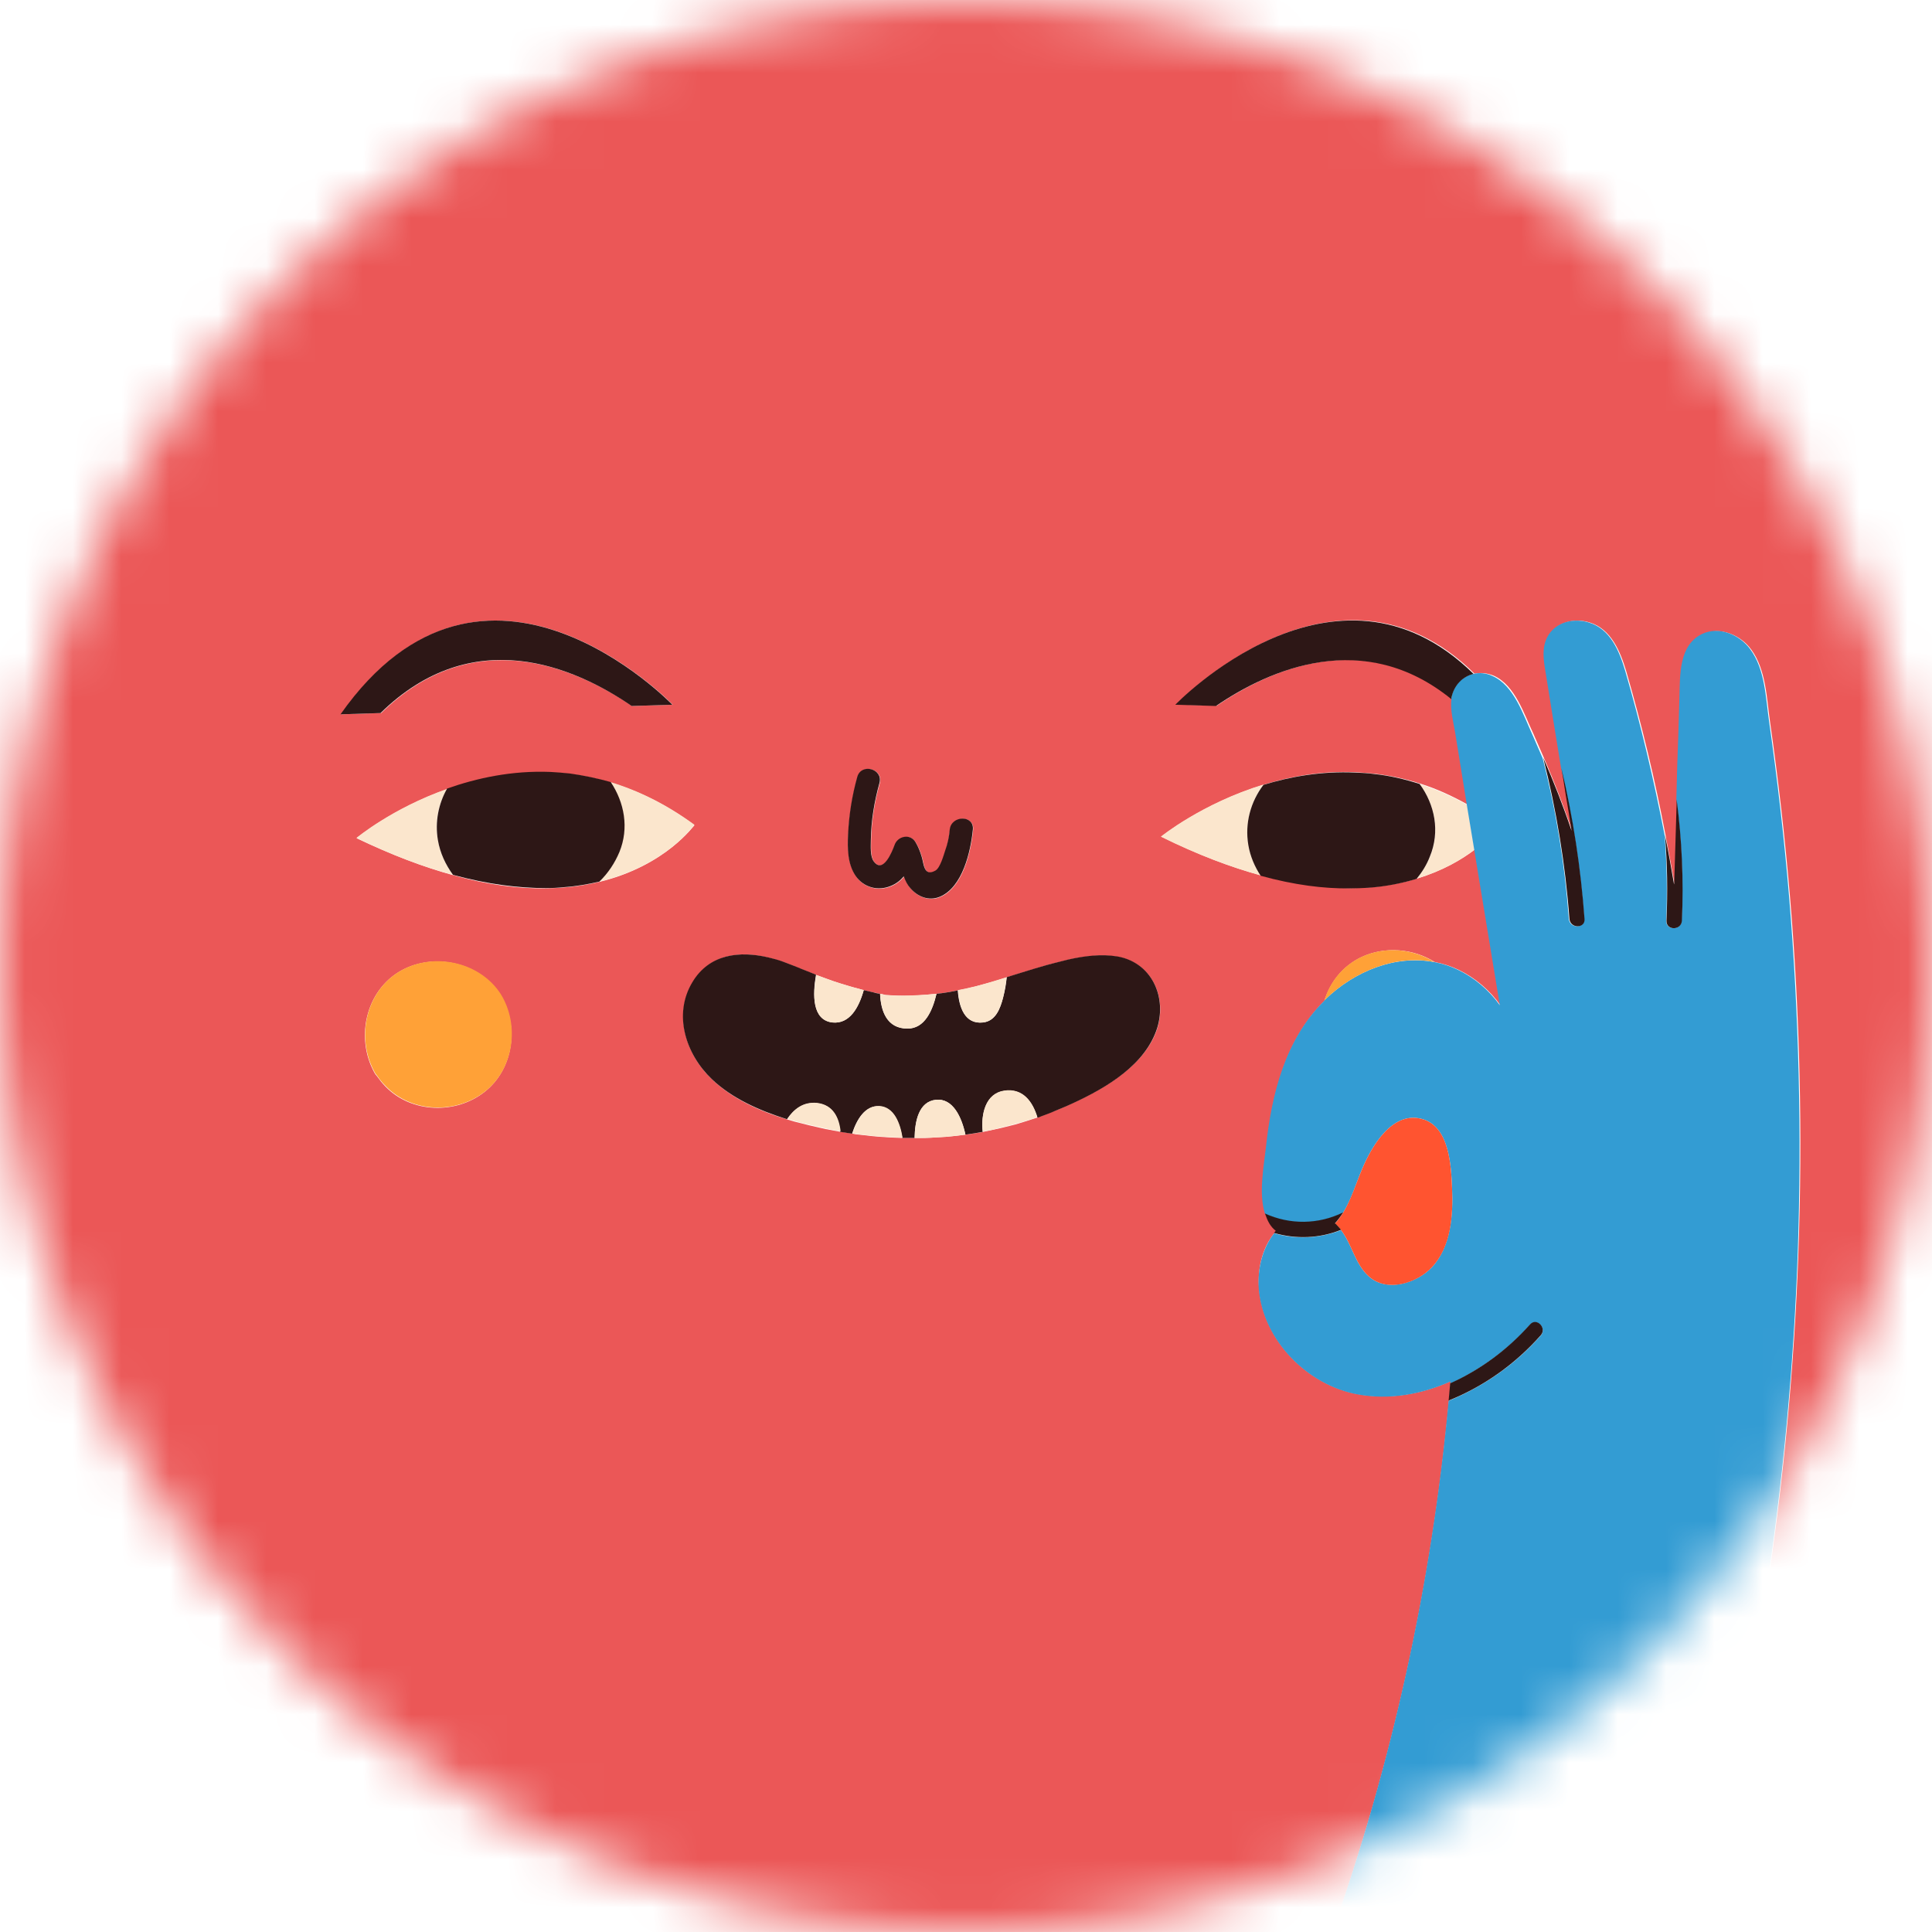 <svg width="40" height="40" viewBox="0 0 40 40" fill="none" xmlns="http://www.w3.org/2000/svg">
<mask id="mask0" style="mask-type:alpha" maskUnits="userSpaceOnUse" x="0" y="0" width="40" height="40">
<circle cx="20" cy="20" r="20" fill="#C4C4C4"/>
</mask>
<g mask="url(#mask0)">
<path d="M39.875 0H35.135H34.375H32.436H28.716H27.3H26.975H16.065H0V4.53V4.625V5.474V8.396V8.568V11.522V13.972V14.604V15.752V20.167V26.904V34.114V34.777V35.077V35.198V35.46V35.568V39.926V40.098H0.14H9.085H9.895H12.735H18.936H20.186H21.577H27.555C28.825 36.513 29.648 32.787 29.999 28.997C30.012 28.876 30.024 28.761 30.031 28.64C30.031 28.627 30.031 28.614 30.037 28.595C29.437 28.863 28.78 28.984 28.11 28.863C27.077 28.678 26.164 27.759 26.069 26.694C26.03 26.286 26.126 25.845 26.388 25.526C26.4 25.514 26.413 25.494 26.426 25.482C26.375 25.437 26.33 25.386 26.292 25.329C26.254 25.265 26.222 25.195 26.203 25.124C26.069 24.703 26.177 24.155 26.222 23.753C26.337 22.655 26.617 21.52 27.421 20.722C27.536 20.339 27.798 20.001 28.187 19.816C28.672 19.587 29.265 19.638 29.705 19.918C29.871 19.95 30.037 20.001 30.197 20.078C30.541 20.244 30.841 20.499 31.064 20.811L30.611 18.062C30.586 17.902 30.56 17.749 30.535 17.59C30.26 17.8 29.865 18.03 29.342 18.189C29.048 18.279 28.71 18.343 28.334 18.374C28.212 18.381 28.085 18.387 27.957 18.387C27.421 18.387 26.809 18.311 26.113 18.125C25.494 17.96 24.805 17.698 24.046 17.322C24.046 17.322 24.888 16.633 26.171 16.244C26.732 16.071 27.377 15.956 28.072 15.988C28.206 15.995 28.34 16.007 28.474 16.02C28.78 16.058 29.093 16.122 29.405 16.224C29.731 16.326 30.056 16.473 30.388 16.658C30.362 16.486 30.331 16.314 30.305 16.141C30.254 15.81 30.197 15.484 30.145 15.152C30.107 14.936 30.043 14.693 30.069 14.47C28.257 12.996 26.317 13.845 25.195 14.61L24.352 14.585C24.352 14.585 27.664 11.127 30.528 13.947C30.656 13.921 30.796 13.934 30.93 13.991C31.37 14.189 31.555 14.789 31.747 15.191C31.766 15.242 31.791 15.287 31.811 15.338C31.862 15.452 31.913 15.574 31.964 15.688C32.181 16.186 32.372 16.69 32.551 17.201C32.532 17.079 32.512 16.952 32.493 16.83C32.455 16.582 32.417 16.333 32.372 16.09C32.359 16.026 32.353 15.963 32.34 15.905C32.289 15.593 32.238 15.28 32.187 14.967C32.136 14.636 32.079 14.304 32.028 13.972C31.989 13.736 31.938 13.494 32.021 13.264C32.155 12.9 32.563 12.779 32.914 12.888C33.355 13.022 33.546 13.487 33.667 13.889C33.993 15.012 34.267 16.148 34.484 17.296C34.548 17.628 34.611 17.966 34.669 18.298C34.669 18.304 34.669 18.317 34.675 18.323C34.694 17.762 34.707 17.194 34.726 16.633C34.726 16.607 34.726 16.582 34.726 16.556C34.733 16.314 34.739 16.078 34.745 15.835C34.758 15.369 34.771 14.897 34.79 14.431C34.803 13.979 34.771 13.36 35.262 13.13C35.613 12.964 36.041 13.149 36.258 13.449C36.564 13.864 36.577 14.463 36.647 14.948C36.819 16.154 36.959 17.366 37.061 18.578C37.266 21.022 37.323 23.478 37.234 25.935C37.061 30.726 36.328 35.492 35.064 40.111H40.117V35.447V34.803V26.049V21.839V21.182V19.689V18.936V17.915V17.13V16.926V11.758V11.344V11.254V10.642V10.438V9.289V8.562V5.551V4.185V1.831V0H39.875ZM17.564 17.283C17.583 16.881 17.647 16.48 17.756 16.09C17.838 15.797 18.298 15.918 18.215 16.218C18.106 16.601 18.043 16.996 18.036 17.398C18.036 17.519 18.017 17.736 18.1 17.845C18.291 18.094 18.476 17.641 18.527 17.5C18.598 17.315 18.853 17.258 18.961 17.443C19.019 17.539 19.057 17.634 19.089 17.743C19.134 17.877 19.127 18.17 19.376 18.03C19.472 17.979 19.542 17.717 19.574 17.622C19.625 17.481 19.65 17.334 19.669 17.181C19.701 16.881 20.18 16.875 20.148 17.181C20.103 17.628 19.938 18.374 19.465 18.572C19.242 18.668 19.006 18.572 18.853 18.393C18.789 18.317 18.751 18.234 18.719 18.151C18.649 18.234 18.559 18.304 18.451 18.349C18.189 18.457 17.896 18.387 17.73 18.151C17.551 17.896 17.551 17.57 17.564 17.283ZM13.928 14.591L13.085 14.617C11.892 13.806 9.793 12.9 7.892 14.763L7.063 14.789C10.042 10.54 13.928 14.591 13.928 14.591ZM10.036 22.604C9.442 23.076 8.517 23.051 7.981 22.496C7.911 22.426 7.854 22.349 7.803 22.279C7.784 22.26 7.764 22.234 7.752 22.209C7.337 21.456 7.592 20.429 8.39 20.052C9.066 19.733 9.953 19.95 10.355 20.595C10.757 21.233 10.635 22.132 10.036 22.604ZM12.409 18.259C12.186 18.311 11.943 18.355 11.675 18.374C11.554 18.387 11.427 18.387 11.299 18.393C10.744 18.4 10.106 18.323 9.379 18.119C8.779 17.953 8.115 17.704 7.382 17.354C7.382 17.354 8.115 16.741 9.257 16.339C9.87 16.122 10.604 15.963 11.395 15.995C11.529 16.001 11.663 16.007 11.797 16.026C12.077 16.058 12.358 16.116 12.645 16.205C13.213 16.371 13.793 16.652 14.38 17.086C14.374 17.073 13.8 17.921 12.409 18.259ZM23.919 21.405C23.612 22.139 22.764 22.591 22.081 22.898C22.005 22.93 21.928 22.962 21.852 22.994C21.756 23.032 21.654 23.07 21.558 23.108C21.532 23.115 21.513 23.121 21.488 23.134C21.335 23.185 21.175 23.236 21.022 23.281C20.92 23.306 20.818 23.332 20.716 23.357C20.595 23.383 20.473 23.408 20.358 23.434C20.256 23.453 20.148 23.472 20.046 23.485C20.033 23.485 20.014 23.491 20.001 23.491C19.867 23.51 19.733 23.523 19.599 23.536C19.497 23.542 19.389 23.549 19.28 23.555C19.204 23.561 19.121 23.561 19.044 23.561C19.012 23.561 18.98 23.561 18.949 23.561C18.872 23.561 18.802 23.561 18.725 23.561C18.712 23.561 18.706 23.561 18.693 23.561C18.534 23.555 18.374 23.549 18.215 23.536C18.113 23.529 18.004 23.517 17.902 23.504C17.845 23.497 17.787 23.491 17.724 23.485C17.698 23.478 17.679 23.478 17.653 23.472C17.57 23.459 17.494 23.447 17.411 23.434H17.405C17.302 23.415 17.201 23.395 17.092 23.376C16.983 23.351 16.875 23.325 16.76 23.3C16.658 23.274 16.556 23.249 16.454 23.223C16.403 23.21 16.352 23.191 16.301 23.178C15.727 23.006 15.165 22.751 14.744 22.349C14.208 21.839 13.934 21.016 14.342 20.339C14.7 19.746 15.325 19.682 15.918 19.829C16.02 19.855 16.122 19.886 16.224 19.918C16.294 19.944 16.358 19.969 16.422 19.995C16.473 20.02 16.531 20.04 16.582 20.059C16.684 20.103 16.786 20.142 16.888 20.18C16.894 20.18 16.901 20.186 16.901 20.186C16.971 20.212 17.041 20.237 17.111 20.263C17.213 20.301 17.309 20.333 17.411 20.365C17.539 20.403 17.66 20.442 17.787 20.473C17.819 20.48 17.851 20.492 17.883 20.499C17.953 20.518 18.023 20.537 18.1 20.55C18.138 20.556 18.183 20.569 18.221 20.576C18.24 20.582 18.266 20.582 18.285 20.588C18.304 20.595 18.317 20.595 18.336 20.601C18.425 20.607 18.508 20.607 18.598 20.614C18.789 20.62 18.98 20.614 19.172 20.595C19.242 20.588 19.319 20.582 19.389 20.576C19.427 20.569 19.459 20.569 19.497 20.563C19.599 20.55 19.695 20.531 19.797 20.512C19.81 20.512 19.816 20.505 19.829 20.505C19.925 20.486 20.027 20.467 20.122 20.442C20.135 20.442 20.142 20.435 20.154 20.435C20.269 20.403 20.39 20.371 20.505 20.339C20.614 20.308 20.716 20.276 20.818 20.244C20.824 20.244 20.831 20.237 20.837 20.237C20.926 20.212 21.016 20.18 21.105 20.154C21.207 20.122 21.316 20.091 21.418 20.059C21.507 20.033 21.596 20.008 21.679 19.982C21.718 19.969 21.756 19.963 21.8 19.95C21.902 19.925 22.005 19.899 22.107 19.874C22.445 19.797 22.802 19.752 23.134 19.81C23.893 19.938 24.199 20.735 23.919 21.405Z" fill="#EB5757"/>
<path d="M14.374 17.073C13.787 16.645 13.207 16.365 12.639 16.192C12.919 16.613 13.021 17.143 12.817 17.641C12.722 17.87 12.581 18.081 12.403 18.253C13.8 17.921 14.374 17.073 14.374 17.073Z" fill="#FBE6CD"/>
<path d="M9.257 16.333C8.115 16.735 7.382 17.347 7.382 17.347C8.109 17.704 8.772 17.953 9.379 18.113C9.225 17.902 9.111 17.66 9.066 17.392C8.996 17.022 9.072 16.645 9.257 16.333Z" fill="#FBE6CD"/>
<path d="M29.393 16.231C29.705 16.658 29.82 17.213 29.61 17.73C29.539 17.896 29.444 18.049 29.335 18.189C29.865 18.03 30.254 17.8 30.528 17.59C30.477 17.283 30.426 16.971 30.375 16.665C30.05 16.48 29.718 16.339 29.393 16.231Z" fill="#FBE6CD"/>
<path d="M26.158 16.243C24.882 16.633 24.033 17.322 24.033 17.322C24.793 17.698 25.482 17.953 26.101 18.125C25.973 17.934 25.884 17.717 25.845 17.488C25.775 17.035 25.896 16.588 26.158 16.243Z" fill="#FBE6CD"/>
<path d="M18.444 18.342C18.553 18.298 18.642 18.228 18.712 18.145C18.744 18.234 18.783 18.317 18.846 18.387C19 18.566 19.229 18.661 19.459 18.566C19.931 18.368 20.097 17.628 20.142 17.175C20.173 16.869 19.695 16.875 19.663 17.175C19.65 17.328 19.618 17.475 19.567 17.615C19.535 17.711 19.465 17.966 19.369 18.023C19.121 18.164 19.127 17.87 19.082 17.736C19.05 17.628 19.012 17.532 18.955 17.436C18.846 17.251 18.585 17.309 18.521 17.494C18.47 17.634 18.285 18.094 18.093 17.838C18.011 17.73 18.03 17.519 18.03 17.392C18.036 16.99 18.1 16.601 18.208 16.212C18.291 15.918 17.832 15.79 17.749 16.084C17.64 16.473 17.577 16.869 17.558 17.277C17.545 17.564 17.545 17.889 17.717 18.138C17.889 18.381 18.183 18.451 18.444 18.342Z" fill="#2D1716"/>
<path d="M23.14 19.803C22.802 19.746 22.451 19.791 22.113 19.867C22.011 19.893 21.909 19.918 21.807 19.944C21.768 19.957 21.73 19.963 21.686 19.976C21.596 20.001 21.507 20.027 21.424 20.052C21.316 20.084 21.213 20.116 21.111 20.148C21.022 20.174 20.933 20.205 20.843 20.231C20.831 20.371 20.805 20.518 20.767 20.658C20.709 20.882 20.614 21.143 20.352 21.169C19.976 21.213 19.855 20.856 19.829 20.505C19.816 20.505 19.81 20.512 19.797 20.512C19.701 20.531 19.599 20.55 19.497 20.563C19.459 20.569 19.427 20.569 19.389 20.576C19.306 20.926 19.146 21.296 18.789 21.296C18.361 21.296 18.234 20.933 18.221 20.576C18.183 20.569 18.138 20.563 18.1 20.55C18.03 20.531 17.953 20.518 17.883 20.499C17.781 20.863 17.59 21.207 17.232 21.169C16.811 21.118 16.824 20.595 16.894 20.18C16.888 20.18 16.881 20.174 16.881 20.174C16.779 20.135 16.677 20.091 16.575 20.052C16.524 20.033 16.473 20.008 16.416 19.988C16.352 19.963 16.288 19.938 16.218 19.912C16.116 19.874 16.014 19.848 15.912 19.823C15.318 19.682 14.687 19.746 14.336 20.333C13.927 21.009 14.202 21.832 14.738 22.343C15.159 22.745 15.727 22.994 16.294 23.172C16.435 22.968 16.626 22.815 16.907 22.84C17.245 22.872 17.366 23.14 17.392 23.434H17.398C17.481 23.447 17.558 23.459 17.641 23.472C17.736 23.178 17.909 22.885 18.202 22.904C18.502 22.923 18.63 23.249 18.68 23.561C18.693 23.561 18.7 23.561 18.712 23.561C18.789 23.561 18.859 23.561 18.936 23.561C18.942 23.204 19.025 22.808 19.376 22.77C19.733 22.732 19.912 23.14 19.988 23.491C20.001 23.491 20.02 23.485 20.033 23.485C20.135 23.472 20.244 23.453 20.346 23.434C20.307 23.07 20.403 22.643 20.792 22.585C21.181 22.528 21.379 22.815 21.481 23.14C21.507 23.134 21.526 23.128 21.552 23.115C21.654 23.076 21.749 23.044 21.845 23C21.922 22.968 21.998 22.936 22.075 22.904C22.764 22.598 23.606 22.145 23.912 21.411C24.199 20.735 23.893 19.938 23.14 19.803Z" fill="#2D1716"/>
<path d="M12.645 16.192C12.358 16.11 12.071 16.052 11.797 16.014C11.663 16.001 11.529 15.988 11.395 15.982C10.597 15.95 9.87 16.11 9.257 16.326C9.079 16.639 9.002 17.015 9.066 17.392C9.111 17.66 9.225 17.902 9.379 18.113C10.106 18.311 10.744 18.387 11.299 18.387C11.433 18.387 11.554 18.381 11.675 18.368C11.943 18.349 12.186 18.304 12.409 18.253C12.588 18.081 12.728 17.87 12.824 17.641C13.028 17.143 12.926 16.613 12.645 16.192Z" fill="#2D1716"/>
<path d="M29.392 16.231C29.073 16.129 28.761 16.058 28.461 16.026C28.327 16.007 28.193 16.001 28.059 15.995C27.364 15.963 26.719 16.078 26.158 16.25C25.896 16.594 25.769 17.041 25.845 17.494C25.884 17.73 25.979 17.947 26.101 18.132C26.796 18.323 27.408 18.4 27.944 18.393C28.078 18.393 28.2 18.387 28.321 18.381C28.697 18.355 29.035 18.285 29.329 18.196C29.444 18.055 29.539 17.902 29.603 17.736C29.82 17.213 29.705 16.658 29.392 16.231Z" fill="#2D1716"/>
<path d="M37.042 18.572C36.94 17.36 36.8 16.148 36.628 14.942C36.557 14.451 36.545 13.857 36.238 13.443C36.022 13.143 35.594 12.958 35.243 13.124C34.758 13.353 34.784 13.972 34.771 14.425C34.758 14.891 34.745 15.363 34.726 15.829C34.72 16.071 34.714 16.307 34.707 16.55C34.816 17.379 34.854 18.221 34.816 19.063C34.809 19.268 34.49 19.268 34.497 19.063C34.522 18.47 34.509 17.883 34.465 17.296C34.242 16.148 33.974 15.012 33.648 13.889C33.527 13.481 33.342 13.022 32.895 12.888C32.544 12.779 32.136 12.9 32.002 13.264C31.919 13.494 31.97 13.736 32.008 13.972C32.059 14.304 32.117 14.636 32.168 14.967C32.219 15.28 32.27 15.593 32.321 15.905C32.563 16.933 32.723 17.973 32.8 19.025C32.812 19.229 32.5 19.229 32.481 19.025C32.398 17.896 32.219 16.786 31.938 15.695C31.887 15.58 31.836 15.459 31.785 15.344C31.766 15.293 31.741 15.248 31.721 15.197C31.536 14.795 31.345 14.195 30.905 13.998C30.771 13.934 30.63 13.921 30.503 13.953C30.273 14.004 30.088 14.183 30.05 14.451C30.05 14.457 30.05 14.47 30.05 14.476C30.024 14.7 30.088 14.942 30.126 15.159C30.177 15.491 30.235 15.816 30.286 16.148C30.311 16.32 30.343 16.492 30.369 16.665C30.42 16.971 30.471 17.283 30.522 17.59C30.547 17.749 30.573 17.902 30.599 18.062L31.052 20.812C30.828 20.499 30.528 20.244 30.184 20.078C30.024 20.001 29.858 19.95 29.692 19.918C28.882 19.765 28.04 20.11 27.44 20.69C27.428 20.703 27.415 20.716 27.409 20.729C26.605 21.526 26.324 22.662 26.209 23.759C26.164 24.161 26.056 24.71 26.19 25.131C26.7 25.373 27.294 25.367 27.81 25.105C27.983 24.825 28.078 24.493 28.2 24.206C28.397 23.734 28.838 22.968 29.476 23.178C30.005 23.351 30.043 24.136 30.063 24.588C30.088 25.144 30.043 25.814 29.642 26.241C29.329 26.566 28.716 26.758 28.346 26.432C28.059 26.183 27.995 25.769 27.766 25.469C27.319 25.641 26.834 25.667 26.381 25.533C26.126 25.858 26.03 26.292 26.062 26.7C26.158 27.759 27.07 28.678 28.104 28.869C28.767 28.991 29.431 28.869 30.031 28.602C30.031 28.614 30.031 28.627 30.024 28.646C30.649 28.359 31.211 27.951 31.677 27.428C31.811 27.274 32.034 27.498 31.9 27.651C31.37 28.251 30.72 28.704 29.992 29.003C29.642 32.787 28.819 36.519 27.549 40.105H27.976H28.053H28.404H28.57H28.94H29.131H29.335H29.45H30.267H31.689H32.385H34.56H35.052C36.321 35.486 37.049 30.72 37.221 25.928C37.304 23.472 37.246 21.016 37.042 18.572Z" fill="#339CD3"/>
<path d="M30.509 13.953C27.645 11.133 24.333 14.591 24.333 14.591L25.175 14.617C26.298 13.851 28.238 13.002 30.05 14.476C30.05 14.47 30.05 14.457 30.05 14.451C30.101 14.183 30.286 14.004 30.509 13.953Z" fill="#2D1716"/>
<path d="M13.079 14.617L13.921 14.591C13.921 14.591 10.036 10.54 7.05 14.789L7.879 14.763C9.787 12.894 11.886 13.8 13.079 14.617Z" fill="#2D1716"/>
<path d="M8.396 20.046C7.592 20.422 7.343 21.456 7.758 22.202C7.771 22.228 7.79 22.253 7.809 22.273C7.86 22.349 7.918 22.419 7.988 22.489C8.524 23.045 9.442 23.07 10.042 22.598C10.642 22.126 10.763 21.22 10.368 20.582C9.959 19.944 9.072 19.727 8.396 20.046Z" fill="#FFA137"/>
<path d="M29.699 19.918C29.252 19.638 28.665 19.587 28.18 19.816C27.791 20.001 27.53 20.339 27.415 20.722C27.428 20.709 27.44 20.697 27.447 20.684C28.046 20.11 28.889 19.759 29.699 19.918Z" fill="#FFA137"/>
<path d="M27.664 25.354C27.702 25.386 27.734 25.424 27.766 25.469C27.995 25.769 28.059 26.183 28.346 26.432C28.723 26.764 29.335 26.566 29.642 26.241C30.05 25.813 30.088 25.15 30.063 24.588C30.043 24.129 30.005 23.351 29.476 23.178C28.838 22.968 28.397 23.733 28.2 24.206C28.078 24.493 27.976 24.831 27.81 25.105C27.759 25.188 27.702 25.265 27.638 25.335C27.651 25.341 27.657 25.348 27.664 25.354Z" fill="#FF5430"/>
<path d="M27.766 25.462C27.734 25.424 27.702 25.386 27.664 25.348C27.657 25.341 27.651 25.335 27.638 25.329C27.702 25.258 27.759 25.182 27.811 25.099C27.3 25.354 26.707 25.36 26.19 25.124C26.215 25.195 26.241 25.265 26.279 25.329C26.317 25.392 26.362 25.443 26.413 25.482C26.401 25.494 26.388 25.514 26.375 25.526C26.834 25.66 27.319 25.641 27.766 25.462Z" fill="#2D1716"/>
<path d="M31.9 27.645C32.034 27.491 31.811 27.268 31.677 27.421C31.211 27.944 30.65 28.359 30.024 28.64C30.012 28.761 30.005 28.876 29.992 28.997C30.72 28.704 31.37 28.244 31.9 27.645Z" fill="#2D1716"/>
<path d="M32.806 19.025C32.729 17.973 32.57 16.926 32.327 15.905C32.34 15.969 32.346 16.033 32.359 16.09C32.398 16.339 32.436 16.588 32.48 16.831C32.5 16.952 32.519 17.079 32.538 17.201C32.366 16.69 32.168 16.186 31.951 15.688C32.225 16.779 32.41 17.896 32.493 19.019C32.506 19.229 32.825 19.229 32.806 19.025Z" fill="#2D1716"/>
<path d="M34.503 19.064C34.496 19.268 34.809 19.268 34.822 19.064C34.86 18.221 34.822 17.386 34.713 16.55C34.713 16.575 34.713 16.601 34.713 16.626C34.694 17.188 34.681 17.756 34.662 18.317C34.662 18.311 34.662 18.298 34.656 18.291C34.599 17.96 34.541 17.622 34.471 17.29C34.522 17.877 34.528 18.47 34.503 19.064Z" fill="#2D1716"/>
<path d="M17.232 21.169C17.59 21.207 17.781 20.863 17.883 20.499C17.851 20.492 17.819 20.486 17.788 20.473C17.66 20.442 17.532 20.403 17.411 20.365C17.309 20.333 17.207 20.301 17.111 20.263C17.041 20.237 16.971 20.212 16.901 20.186C16.824 20.588 16.811 21.118 17.232 21.169Z" fill="#FBE6CD"/>
<path d="M18.789 21.296C19.146 21.296 19.306 20.926 19.389 20.575C19.319 20.582 19.242 20.588 19.172 20.595C18.98 20.607 18.789 20.614 18.598 20.614C18.508 20.614 18.425 20.607 18.336 20.601C18.317 20.601 18.304 20.595 18.285 20.588C18.266 20.582 18.24 20.582 18.221 20.575C18.24 20.933 18.362 21.296 18.789 21.296Z" fill="#FBE6CD"/>
<path d="M20.352 21.169C20.614 21.137 20.709 20.875 20.767 20.658C20.799 20.518 20.824 20.378 20.843 20.231C20.837 20.231 20.831 20.237 20.824 20.237C20.722 20.269 20.614 20.301 20.512 20.333C20.397 20.365 20.276 20.403 20.161 20.429C20.148 20.429 20.142 20.435 20.129 20.435C20.033 20.461 19.931 20.48 19.835 20.499C19.855 20.856 19.976 21.207 20.352 21.169Z" fill="#FBE6CD"/>
<path d="M16.913 22.834C16.633 22.808 16.441 22.955 16.301 23.166C16.352 23.178 16.403 23.198 16.454 23.21C16.556 23.236 16.658 23.268 16.76 23.287C16.869 23.312 16.983 23.338 17.092 23.363C17.194 23.383 17.296 23.408 17.404 23.421C17.373 23.14 17.251 22.872 16.913 22.834Z" fill="#FBE6CD"/>
<path d="M18.208 22.898C17.915 22.885 17.743 23.172 17.647 23.466C17.672 23.472 17.692 23.472 17.717 23.479C17.775 23.485 17.832 23.491 17.896 23.498C17.998 23.51 18.106 23.523 18.208 23.529C18.368 23.542 18.527 23.549 18.687 23.555C18.636 23.242 18.508 22.917 18.208 22.898Z" fill="#FBE6CD"/>
<path d="M19.376 22.77C19.025 22.808 18.942 23.204 18.936 23.561C18.968 23.561 19 23.561 19.032 23.561C19.108 23.561 19.191 23.555 19.267 23.555C19.376 23.549 19.478 23.542 19.587 23.536C19.721 23.523 19.855 23.51 19.988 23.491C19.912 23.134 19.733 22.732 19.376 22.77Z" fill="#FBE6CD"/>
<path d="M20.792 22.579C20.403 22.636 20.307 23.064 20.346 23.427C20.467 23.408 20.588 23.383 20.703 23.351C20.805 23.325 20.907 23.3 21.009 23.274C21.169 23.23 21.322 23.185 21.475 23.128C21.386 22.815 21.181 22.521 20.792 22.579Z" fill="#FBE6CD"/>
</g>
</svg>
